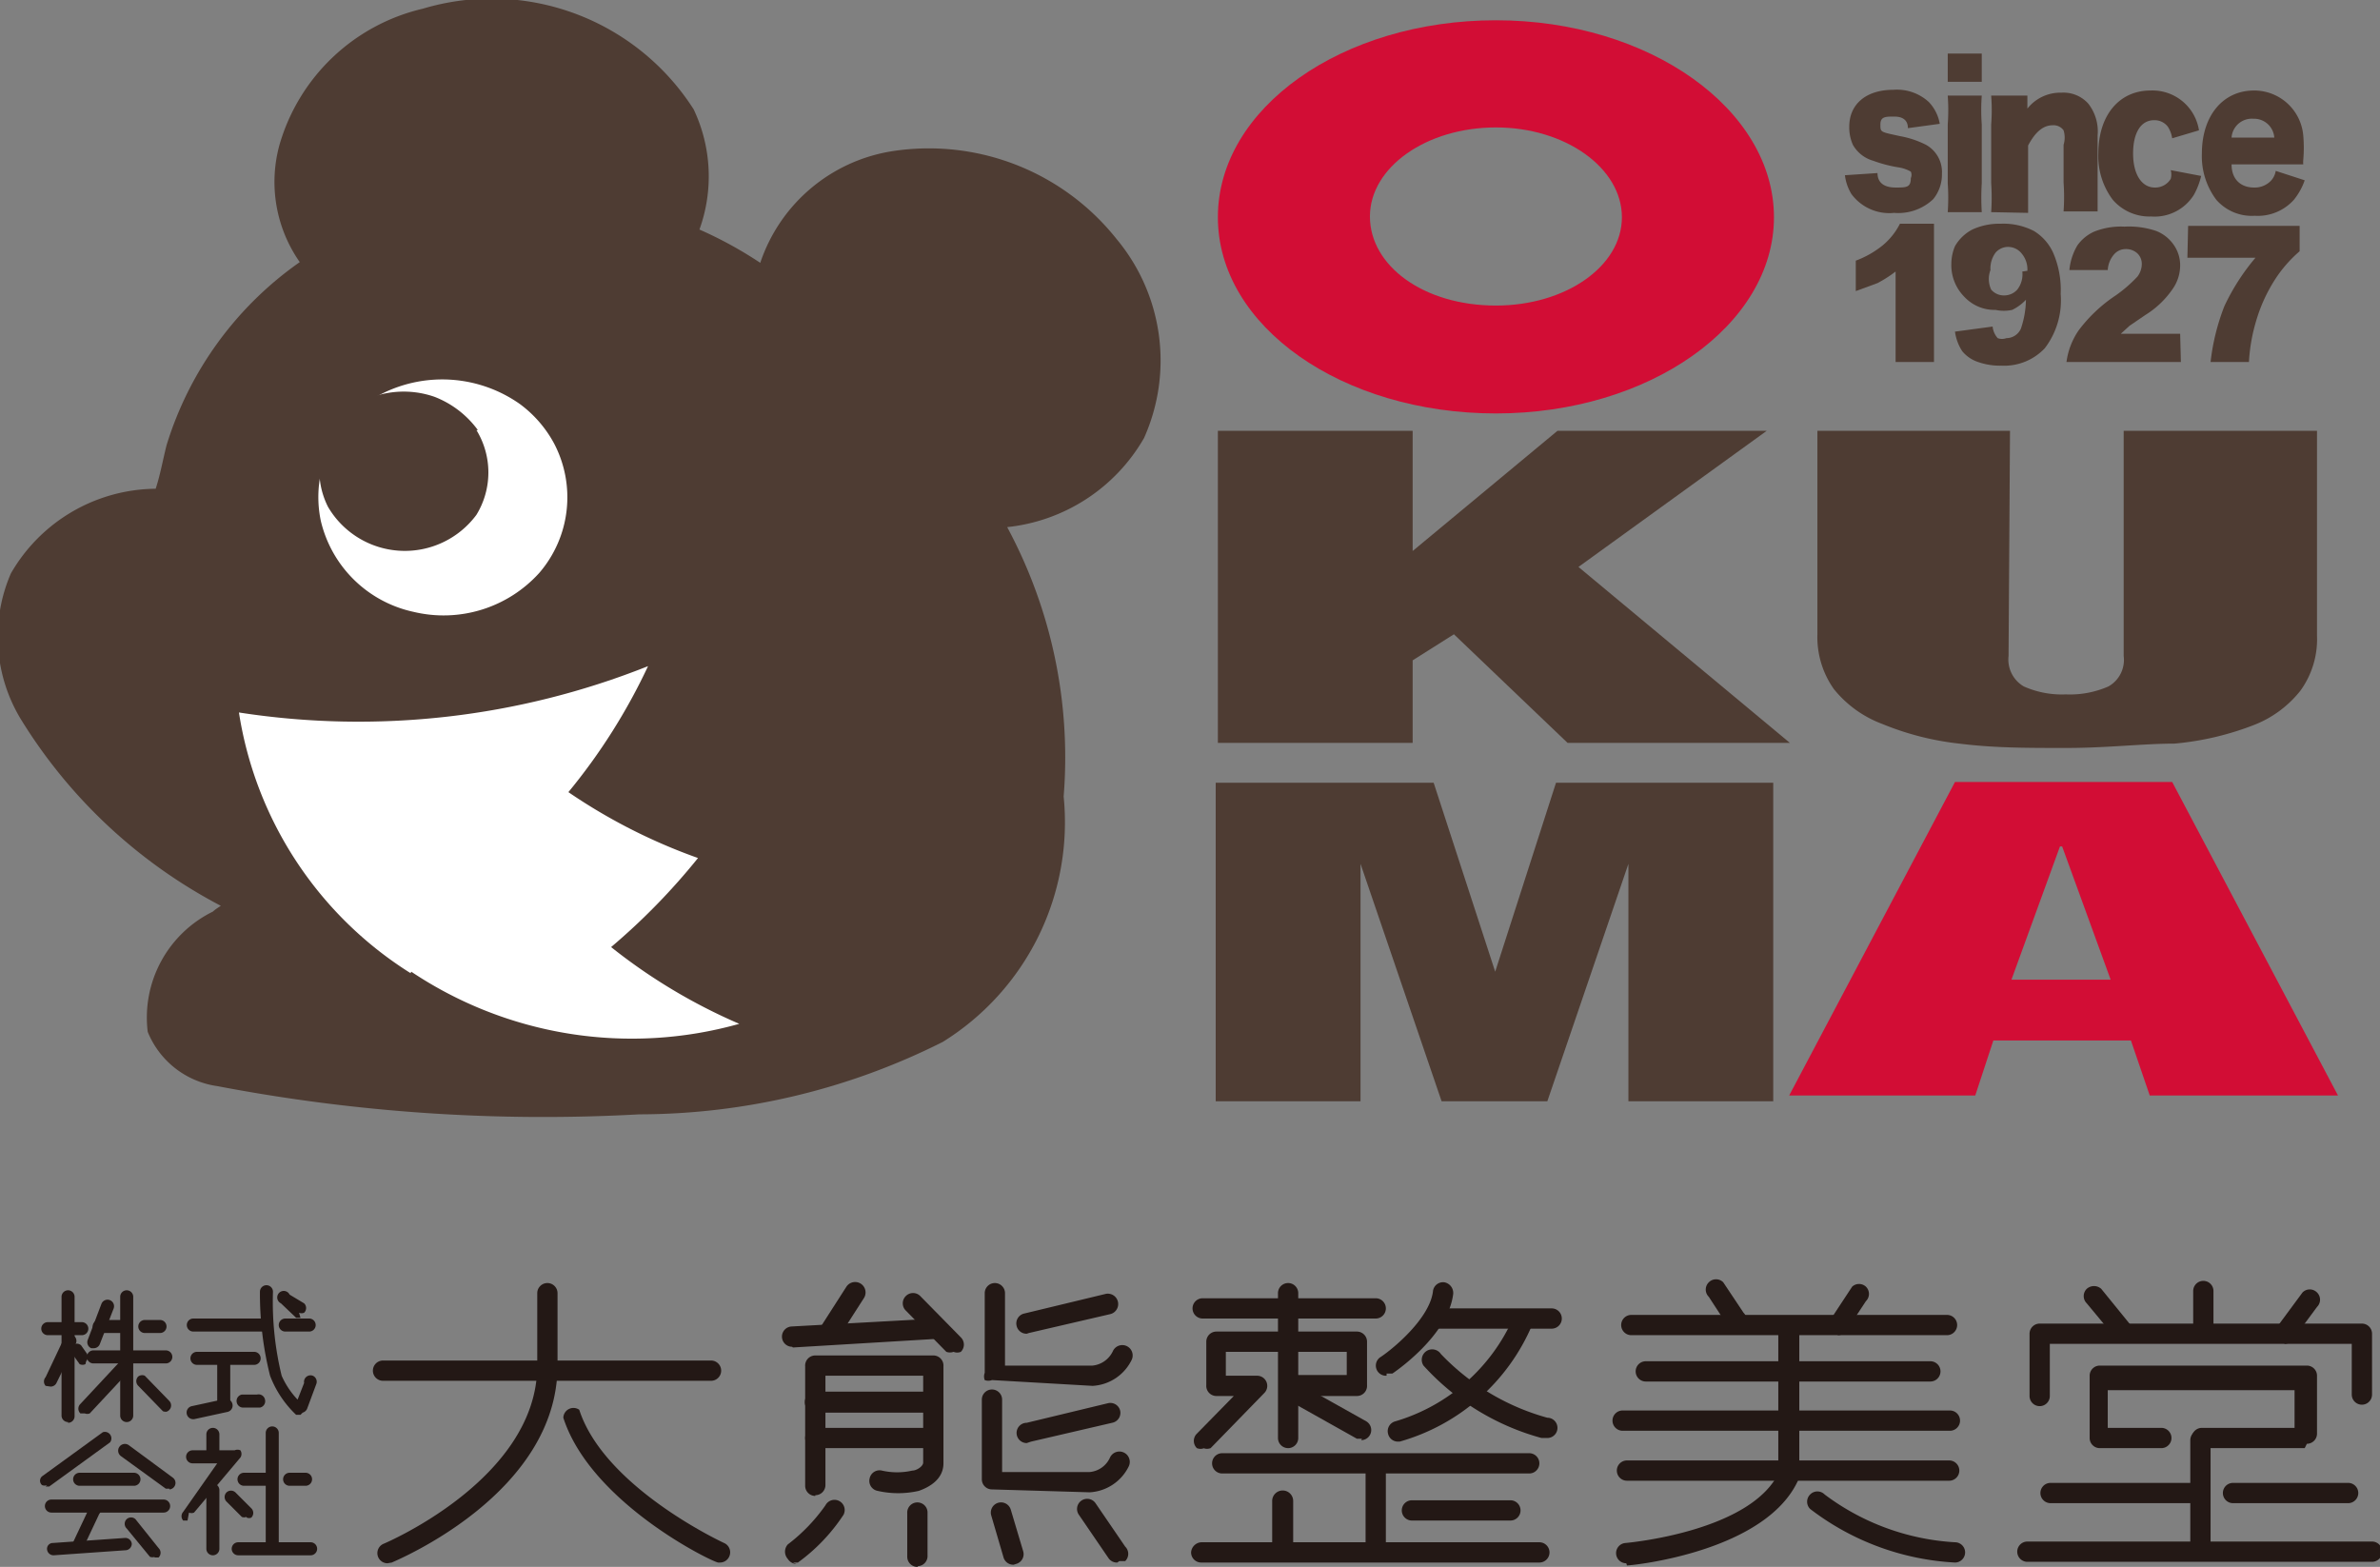 <svg xmlns="http://www.w3.org/2000/svg" viewBox="0 0 32.87 21.64"><rect x="0" y="0" width="32.87" height="21.64" fill="#808080" stroke="none"/><defs><style>.cls-1{fill:#4e3c33;}.cls-2{fill:#d20d35;}.cls-3{fill:#fff;}.cls-4{fill:#231815;}</style></defs><title>アセット 11</title><g id="レイヤー_2" data-name="レイヤー 2"><g id="原データ"><path class="cls-1" d="M25.93,2.39c0,.14.1.2.25.2s.21,0,.21-.13a.11.11,0,0,0,0-.09.5.5,0,0,0-.18-.06,1.87,1.87,0,0,1-.34-.09A.47.47,0,0,1,25.59,2a.59.59,0,0,1-.05-.25c0-.31.23-.51.61-.51a.65.65,0,0,1,.49.17.58.58,0,0,1,.15.3l-.44.06c0-.11-.07-.16-.19-.16s-.19,0-.19.11,0,.1.27.16A1.3,1.3,0,0,1,26.6,2a.43.43,0,0,1,.22.4.54.54,0,0,1-.12.35.7.7,0,0,1-.54.19.65.65,0,0,1-.59-.26.65.65,0,0,1-.09-.26Z"/><path class="cls-1" d="M27.37,1.32a2.76,2.76,0,0,0,0,.4v.81a3.33,3.33,0,0,0,0,.4H26.9a2.86,2.86,0,0,0,0-.4V1.72a2.72,2.72,0,0,0,0-.4Zm0-.58v.39H26.9V.74Z"/><path class="cls-1" d="M27.5,2.93a3,3,0,0,0,0-.4V1.72a2.61,2.61,0,0,0,0-.4H28v.11s0,.05,0,.07a.58.58,0,0,1,.47-.22.46.46,0,0,1,.37.15.62.62,0,0,1,.13.44v.66c0,.15,0,.28,0,.39h-.47a2.91,2.91,0,0,0,0-.4V2a.34.34,0,0,0,0-.2.17.17,0,0,0-.15-.07c-.13,0-.24.09-.34.28v.53c0,.15,0,.26,0,.4Z"/><path class="cls-1" d="M30,1.91a.41.41,0,0,0-.06-.16.23.23,0,0,0-.19-.09c-.18,0-.29.17-.29.46s.12.47.3.47a.25.25,0,0,0,.22-.12.23.23,0,0,0,0-.12l.42.08a1,1,0,0,1-.1.26.64.64,0,0,1-.59.3.67.67,0,0,1-.53-.23,1,1,0,0,1-.2-.64c0-.53.29-.87.72-.87a.65.65,0,0,1,.67.55Z"/><path class="cls-1" d="M30.82,2.27c0,.21.13.32.31.32a.31.31,0,0,0,.23-.09.26.26,0,0,0,.07-.14l.4.13a.89.89,0,0,1-.15.27.67.67,0,0,1-.54.22.65.65,0,0,1-.53-.22,1,1,0,0,1-.2-.64c0-.52.29-.87.72-.87a.68.68,0,0,1,.68.62,1.9,1.9,0,0,1,0,.34.35.35,0,0,0,0,.06Zm.59-.37a.28.28,0,0,0-.29-.26.28.28,0,0,0-.3.26Z"/><path class="cls-1" d="M26.71,3.09V5h-.53V3.75a1.69,1.69,0,0,1-.25.16l-.3.11V3.6A1.33,1.33,0,0,0,26,3.39a.94.94,0,0,0,.24-.3Z"/><path class="cls-1" d="M27,4.58l.52-.07a.28.28,0,0,0,.07.16.17.17,0,0,0,.12,0,.22.22,0,0,0,.2-.13,1.28,1.28,0,0,0,.07-.4.65.65,0,0,1-.19.14.55.55,0,0,1-.23,0,.57.57,0,0,1-.43-.18.62.62,0,0,1-.18-.46A.63.63,0,0,1,27,3.4a.59.59,0,0,1,.24-.23.89.89,0,0,1,.39-.08.92.92,0,0,1,.46.1.68.68,0,0,1,.27.31,1.29,1.29,0,0,1,.1.56,1.09,1.09,0,0,1-.22.75.77.77,0,0,1-.6.24A.91.91,0,0,1,27.32,5a.48.48,0,0,1-.22-.15A.66.66,0,0,1,27,4.58Zm1-.84a.34.34,0,0,0-.08-.24.24.24,0,0,0-.19-.09.23.23,0,0,0-.17.08.37.37,0,0,0-.07.24A.35.35,0,0,0,27.5,4a.23.23,0,0,0,.18.08A.24.24,0,0,0,27.86,4,.34.34,0,0,0,27.93,3.75Z"/><path class="cls-1" d="M30.12,5H28.54a1,1,0,0,1,.17-.44,2.07,2.07,0,0,1,.51-.48,1.91,1.91,0,0,0,.3-.26.29.29,0,0,0,.06-.17.2.2,0,0,0-.06-.15.23.23,0,0,0-.16-.06.21.21,0,0,0-.16.07.36.36,0,0,0-.09.22l-.53,0a.82.82,0,0,1,.11-.34.57.57,0,0,1,.23-.19,1,1,0,0,1,.42-.07,1.18,1.18,0,0,1,.44.06.53.53,0,0,1,.24.19.49.49,0,0,1,.09.29A.57.57,0,0,1,30,4a1.26,1.26,0,0,1-.37.35l-.22.15-.12.11h.82Z"/><path class="cls-1" d="M30.22,3.12h1.54v.35a1.81,1.81,0,0,0-.34.39,2.2,2.2,0,0,0-.26.57,2.43,2.43,0,0,0-.1.57h-.53a3.06,3.06,0,0,1,.19-.77,3,3,0,0,1,.43-.67h-.94Z"/><path class="cls-2" d="M20.66.28C18.54.28,16.82,1.49,16.82,3s1.72,2.71,3.84,2.71S24.5,4.49,24.5,3,22.78.28,20.66.28Zm0,3.94c-1,0-1.74-.55-1.74-1.23s.78-1.23,1.74-1.23S22.4,2.32,22.4,3,21.62,4.22,20.66,4.22Z"/><path class="cls-1" d="M19.51,5.95V7.61h0l2-1.66H24.4L21.8,7.83l2.92,2.43H21.65l-1.57-1.5-.57.36v1.14H16.82V5.95Z"/><path class="cls-1" d="M27.74,9.06a.43.43,0,0,0,.21.42,1.29,1.29,0,0,0,.58.11,1.32,1.32,0,0,0,.59-.11.42.42,0,0,0,.21-.42V5.95H32V8.78a1.21,1.21,0,0,1-.23.76,1.52,1.52,0,0,1-.66.48,4,4,0,0,1-1.08.25c-.43,0-.93.06-1.49.06s-1,0-1.48-.06A3.9,3.9,0,0,1,26,10a1.56,1.56,0,0,1-.67-.48,1.24,1.24,0,0,1-.23-.76V5.95h2.66Z"/><path class="cls-1" d="M19.8,10.81l.85,2.61h0l.84-2.61h3v4.4h-2V11.93h0l-1.12,3.28H19.91l-1.12-3.28h0v3.28h-2v-4.4Z"/><path class="cls-2" d="M30,10.8l2.29,4.33h-2.6l-.26-.76H27.53l-.25.76H24.71L27,10.8Zm-1.55.89-.67,1.84h1.37l-.67-1.84Z"/><path class="cls-1" d="M15.42,3.3a3.31,3.31,0,0,0-3.11-1.21A2.3,2.3,0,0,0,10.5,3.63h0a5.6,5.6,0,0,0-.84-.46,2.16,2.16,0,0,0-.08-1.66A3.31,3.31,0,0,0,5.84.12,2.7,2.7,0,0,0,3.86,2a1.93,1.93,0,0,0,.28,1.62A4.81,4.81,0,0,0,2.3,6.15c-.05.2-.09.42-.15.6a2.33,2.33,0,0,0-2,1.17,2.2,2.2,0,0,0,.13,2,7.11,7.11,0,0,0,2.77,2.59s-.08.05-.11.08a1.63,1.63,0,0,0-.9,1.66A1.22,1.22,0,0,0,3,15a24,24,0,0,0,5.83.39,9.35,9.35,0,0,0,4.19-1A3.57,3.57,0,0,0,14.69,11a6.71,6.71,0,0,0-.78-3.72A2.48,2.48,0,0,0,15.8,6.05,2.62,2.62,0,0,0,15.42,3.3Z"/><path class="cls-3" d="M5.27,5.44a1.86,1.86,0,0,1,1.91.14,1.65,1.65,0,0,1,.47.54,1.6,1.6,0,0,1-.2,1.79,1.78,1.78,0,0,1-1.74.54A1.68,1.68,0,0,1,4.43,7.19,1.6,1.6,0,0,1,5.27,5.44Zm.4,8A5.19,5.19,0,0,1,3.3,9.84,10.8,10.8,0,0,0,8.95,9.2a8.2,8.2,0,0,1-1.1,1.74v0a7.8,7.8,0,0,0,1.79.91,9,9,0,0,1-1.2,1.23,7.77,7.77,0,0,0,1.77,1.06,5.48,5.48,0,0,1-4.53-.72"/><path class="cls-1" d="M6.58,5.94a1.12,1.12,0,0,1,0,1.17A1.23,1.23,0,0,1,4.53,7a1.12,1.12,0,0,1,.13-1.21A1.29,1.29,0,0,1,6,5.48a1.34,1.34,0,0,1,.6.46"/><path class="cls-4" d="M9.82,19.07H5.29a.14.14,0,0,1-.14-.14.14.14,0,0,1,.14-.14H9.82a.14.14,0,0,1,0,.28Z"/><path class="cls-4" d="M5.35,21.59a.14.14,0,0,1-.05-.27s2.12-.89,2.12-2.46v-1a.14.14,0,1,1,.28,0v1c0,1.76-2.2,2.68-2.29,2.72Z"/><path class="cls-4" d="M10,21.58H9.92c-.07,0-1.76-.82-2.14-2A.14.14,0,0,1,8,19.47c.35,1.08,2,1.84,2,1.84a.14.14,0,0,1,.07.19.14.14,0,0,1-.13.08Z"/><path class="cls-4" d="M11.43,18.5l-.08,0a.14.14,0,0,1,0-.2l.34-.53a.14.14,0,1,1,.24.16l-.34.53a.14.14,0,0,1-.12.06Z"/><path class="cls-4" d="M10.94,18.6a.14.14,0,0,1-.14-.13.14.14,0,0,1,.13-.15l2-.11a.14.14,0,0,1,.15.13.14.14,0,0,1-.13.15l-2,.12Z"/><path class="cls-4" d="M13.17,18.67a.15.15,0,0,1-.1,0l-.56-.57a.14.14,0,0,1,0-.2.14.14,0,0,1,.2,0l.56.57a.14.14,0,0,1,0,.2.13.13,0,0,1-.1,0Z"/><path class="cls-4" d="M11.26,20.66a.14.14,0,0,1-.14-.14V18.87a.14.14,0,0,1,.14-.15h1.63a.14.14,0,0,1,.14.15v1.34c0,.12-.06.28-.34.38a1.28,1.28,0,0,1-.57,0,.14.14,0,0,1-.11-.17.14.14,0,0,1,.17-.11.94.94,0,0,0,.42,0c.06,0,.15-.06.15-.11V19H11.4v1.51a.14.14,0,0,1-.14.14Z"/><path class="cls-4" d="M12.85,20H11.26a.14.14,0,0,1-.14-.14.14.14,0,0,1,.14-.14h1.59a.14.14,0,0,1,.14.14.14.14,0,0,1-.14.14Z"/><path class="cls-4" d="M12.85,19.51H11.26a.14.14,0,0,1,0-.29h1.59a.14.14,0,0,1,0,.29Z"/><path class="cls-4" d="M13.7,20.57a.14.14,0,0,1-.14-.14v-1.1a.14.14,0,0,1,.14-.14.14.14,0,0,1,.14.14v1h1.21a.34.34,0,0,0,.28-.2.14.14,0,0,1,.26.12.64.64,0,0,1-.54.36Z"/><path class="cls-4" d="M14.18,19.93a.14.14,0,0,1,0-.28l1.12-.27a.14.14,0,0,1,.17.1.14.14,0,0,1-.11.17l-1.12.26Z"/><path class="cls-4" d="M13.7,19.06a.14.14,0,0,1-.1,0,.14.14,0,0,1,0-.1v-1.1a.14.14,0,0,1,.14-.14.14.14,0,0,1,.14.14v1h1.21a.35.35,0,0,0,.28-.2.14.14,0,0,1,.26.12.64.64,0,0,1-.54.36Z"/><path class="cls-4" d="M14.18,18.42a.14.14,0,0,1-.14-.11.14.14,0,0,1,.11-.17l1.12-.27a.14.14,0,0,1,.06.28l-1.12.26Z"/><path class="cls-4" d="M12.67,21.64a.14.14,0,0,1-.14-.14l0-.6a.14.14,0,0,1,.13-.15.14.14,0,0,1,.15.13l0,.6a.14.14,0,0,1-.13.15Z"/><path class="cls-4" d="M14,21.61a.14.14,0,0,1-.14-.1l-.17-.58a.14.14,0,0,1,.27-.08l.17.57a.14.14,0,0,1-.1.18Z"/><path class="cls-4" d="M15.43,21.58a.14.14,0,0,1-.12-.06l-.41-.6a.14.14,0,0,1,.23-.16l.41.6a.14.14,0,0,1,0,.2l-.08,0Z"/><path class="cls-4" d="M19,18.21H16.61a.14.14,0,1,1,0-.28H19a.14.14,0,1,1,0,.28Z"/><path class="cls-4" d="M17.79,20a.14.14,0,0,1-.14-.14v-2a.14.14,0,0,1,.28,0v2a.14.14,0,0,1-.14.14Z"/><path class="cls-4" d="M16.63,20a.13.13,0,0,1-.1,0,.14.14,0,0,1,0-.2l.51-.52H16.8a.14.14,0,0,1-.14-.15v-.6a.14.14,0,0,1,.14-.14h1.94a.14.14,0,0,1,.14.14v.6a.14.14,0,0,1-.14.15H17.9a.14.14,0,0,1,0-.29h.7v-.32H16.93V19h.43a.14.14,0,0,1,.1.24l-.74.76a.14.14,0,0,1-.1,0Z"/><path class="cls-4" d="M18.81,19.87l-.07,0-.82-.46a.14.14,0,0,1-.06-.19.14.14,0,0,1,.19-.05l.82.46a.14.14,0,0,1-.07.26Z"/><path class="cls-4" d="M19.15,19a.14.14,0,0,1-.08-.26c.18-.12.67-.53.72-.9a.14.14,0,0,1,.16-.13.15.15,0,0,1,.12.16c-.07.58-.81,1.08-.84,1.1l-.08,0Z"/><path class="cls-4" d="M21.43,18.35H19.81a.14.14,0,0,1-.14-.14.14.14,0,0,1,.14-.14h1.62a.14.14,0,0,1,.14.14.14.14,0,0,1-.14.14Z"/><path class="cls-4" d="M21.29,19.86h0a3.4,3.4,0,0,1-1.63-1,.14.14,0,0,1,.24-.16,3.21,3.21,0,0,0,1.47.88.14.14,0,0,1,0,.28Z"/><path class="cls-4" d="M19.31,19.91a.14.14,0,0,1-.14-.11.14.14,0,0,1,.1-.17,2.58,2.58,0,0,0,1.63-1.43.14.14,0,0,1,.18-.08.14.14,0,0,1,.08.18,2.82,2.82,0,0,1-1.83,1.61Z"/><path class="cls-4" d="M21.12,20.35H16.88a.14.14,0,0,1-.14-.14.14.14,0,0,1,.14-.14h4.24a.14.14,0,0,1,.14.14.14.14,0,0,1-.14.14Z"/><path class="cls-4" d="M19,21.55a.14.14,0,0,1-.14-.14V20.26a.14.14,0,0,1,.28,0v1.15a.14.14,0,0,1-.14.14Z"/><path class="cls-4" d="M21.27,21.58H16.59a.14.14,0,0,1-.14-.14.15.15,0,0,1,.14-.14h4.67a.14.14,0,0,1,.14.14.14.14,0,0,1-.14.14Z"/><path class="cls-4" d="M17.71,21.47a.14.14,0,0,1-.14-.14v-.6a.14.14,0,0,1,.29,0v.6a.14.14,0,0,1-.14.14Z"/><path class="cls-4" d="M20.86,21H19.5a.14.14,0,0,1,0-.28h1.36a.14.14,0,0,1,0,.28Z"/><path class="cls-4" d="M24,18.4a.15.15,0,0,1-.12-.06l-.28-.43a.14.14,0,0,1,0-.2.14.14,0,0,1,.2,0l.28.42a.14.14,0,0,1,0,.2l-.08,0Z"/><path class="cls-4" d="M25.39,18.38l-.08,0a.14.14,0,0,1,0-.2l.27-.41a.14.14,0,0,1,.19,0,.14.14,0,0,1,0,.2l-.27.41a.14.14,0,0,1-.12.06Z"/><path class="cls-4" d="M26.89,18.44H22.53a.14.14,0,1,1,0-.28h4.36a.14.14,0,0,1,0,.28Z"/><path class="cls-4" d="M26.66,19.08H22.73a.14.14,0,0,1-.14-.14.14.14,0,0,1,.14-.14h3.93a.14.14,0,0,1,.14.14.14.14,0,0,1-.14.14Z"/><path class="cls-4" d="M26.93,19.76H22.41a.14.14,0,0,1-.14-.14.14.14,0,0,1,.14-.14h4.52a.14.14,0,0,1,.14.14.14.14,0,0,1-.14.14Z"/><path class="cls-4" d="M24.7,20.39a.14.14,0,0,1-.14-.14V18.32a.14.14,0,0,1,.29,0v1.94a.14.14,0,0,1-.14.14Z"/><path class="cls-4" d="M26.92,20.45H22.47a.14.14,0,1,1,0-.28h4.45a.14.14,0,1,1,0,.28Z"/><path class="cls-4" d="M22.46,21.59a.14.14,0,0,1-.14-.13.14.14,0,0,1,.13-.15s1.76-.15,2.13-1a.14.14,0,0,1,.19-.07.15.15,0,0,1,.07.19c-.44,1-2.29,1.19-2.37,1.19Z"/><path class="cls-4" d="M27,21.58h0a3.6,3.6,0,0,1-2-.74.14.14,0,0,1,0-.2.14.14,0,0,1,.2,0A3.31,3.31,0,0,0,27,21.3a.14.14,0,0,1,0,.28Z"/><path class="cls-4" d="M30.43,18.5a.14.14,0,0,1-.14-.14v-.53a.14.14,0,1,1,.28,0v.53a.14.14,0,0,1-.14.14Z"/><path class="cls-4" d="M29.32,18.52a.15.15,0,0,1-.11-.05L28.82,18a.14.14,0,0,1,0-.2.15.15,0,0,1,.2,0l.39.48a.14.14,0,0,1,0,.2.14.14,0,0,1-.09,0Z"/><path class="cls-4" d="M31.55,18.51l-.09,0a.14.14,0,0,1,0-.2l.34-.46a.14.14,0,0,1,.2,0,.14.14,0,0,1,0,.2l-.34.46a.14.14,0,0,1-.11.05Z"/><path class="cls-4" d="M28.17,19.42a.14.14,0,0,1-.14-.14v-.86a.14.14,0,0,1,.14-.14h4.45a.14.14,0,0,1,.14.14v.84a.14.14,0,0,1-.14.14.14.14,0,0,1-.14-.14v-.7H28.31v.72a.14.14,0,0,1-.14.14Z"/><path class="cls-4" d="M31.83,20H30.41a.14.14,0,1,1,0-.28h1.28v-.52H29.11v.52h.74a.14.14,0,0,1,0,.28H29a.14.14,0,0,1-.14-.14V19a.14.14,0,0,1,.14-.14h2.86A.14.14,0,0,1,32,19v.8a.14.14,0,0,1-.14.14Z"/><path class="cls-4" d="M30.32,20.76h-2a.14.14,0,0,1-.14-.14.14.14,0,0,1,.14-.14h2a.14.14,0,0,1,.14.14.14.14,0,0,1-.14.14Z"/><path class="cls-4" d="M32.73,21.57H28a.14.14,0,0,1-.14-.14.14.14,0,0,1,.14-.14h4.76a.14.14,0,0,1,.14.14.14.14,0,0,1-.14.14Z"/><path class="cls-4" d="M30.39,21.47a.14.14,0,0,1-.14-.14V19.89a.14.14,0,1,1,.28,0v1.45a.14.14,0,0,1-.14.14Z"/><path class="cls-4" d="M32.43,20.76H30.84a.14.14,0,0,1-.14-.14.14.14,0,0,1,.14-.14h1.59a.14.14,0,0,1,.14.14.14.14,0,0,1-.14.14Z"/><path class="cls-4" d="M1.14,18.44H.66a.09.09,0,0,1-.09-.09.09.09,0,0,1,.09-.09h.47a.09.09,0,0,1,.09.09.09.09,0,0,1-.09.09Z"/><path class="cls-4" d="M.94,19.64a.09.09,0,0,1-.09-.09V17.91a.09.09,0,1,1,.18,0v1.65a.09.09,0,0,1-.09.09Z"/><path class="cls-4" d="M.63,19.14h0a.09.09,0,0,1,0-.12l.26-.55a.09.09,0,0,1,.16.08l-.27.55a.09.09,0,0,1-.08.05Z"/><path class="cls-4" d="M1.18,18.84a.09.09,0,0,1-.08,0L1,18.7a.09.09,0,0,1,0-.12.09.09,0,0,1,.12,0l.07.1a.09.09,0,0,1,0,.12Z"/><path class="cls-4" d="M1.26,18.62h0a.09.09,0,0,1-.05-.11l.19-.5a.09.09,0,1,1,.17.06l-.19.49a.09.09,0,0,1-.08.06Z"/><path class="cls-4" d="M2.23,18.41H2a.09.09,0,0,1-.09-.09A.09.09,0,0,1,2,18.23h.21a.09.09,0,0,1,.09.09.09.09,0,0,1-.09.09Z"/><path class="cls-4" d="M1.73,18.41H1.37a.09.09,0,0,1-.09-.09.09.09,0,0,1,.09-.09h.36"/><path class="cls-4" d="M2.29,18.83h-1a.09.09,0,1,1,0-.18h1a.09.09,0,1,1,0,.18Z"/><path class="cls-4" d="M1.75,19.64a.09.09,0,0,1-.09-.09V17.91a.09.09,0,0,1,.09-.09.09.09,0,0,1,.09.09v1.64a.09.09,0,0,1-.09.09Z"/><path class="cls-4" d="M1.17,19.52l-.06,0a.09.09,0,0,1,0-.13l.55-.59a.09.09,0,0,1,.13,0,.09.09,0,0,1,0,.13l-.55.59a.09.09,0,0,1-.07,0Z"/><path class="cls-4" d="M2.32,19.49a.09.09,0,0,1-.07,0l-.34-.35a.09.09,0,0,1,0-.13A.09.09,0,0,1,2,19l.34.35a.09.09,0,0,1-.06.15Z"/><path class="cls-4" d="M3.67,18.39h-1a.09.09,0,1,1,0-.18h1a.09.09,0,1,1,0,.18Z"/><path class="cls-4" d="M4.27,18.39H3.94a.09.09,0,1,1,0-.18h.33a.09.09,0,1,1,0,.18Z"/><path class="cls-4" d="M4.15,19.54l-.06,0A1.46,1.46,0,0,1,3.73,19a4.63,4.63,0,0,1-.14-1.16.09.09,0,0,1,.09-.09h0a.09.09,0,0,1,.09.09A4.31,4.31,0,0,0,3.89,19a1.16,1.16,0,0,0,.22.33l.09-.23A.09.09,0,0,1,4.32,19a.09.09,0,0,1,.05.11l-.13.35a.1.1,0,0,1-.06.05Z"/><path class="cls-4" d="M4.15,18.2l-.06,0L3.88,18A.09.09,0,1,1,4,17.88L4.2,18a.09.09,0,0,1,0,.13.09.09,0,0,1-.07,0Z"/><path class="cls-4" d="M3.51,18.85H2.72a.09.09,0,0,1-.09-.09.09.09,0,0,1,.09-.09h.79a.09.09,0,0,1,.09.09.09.09,0,0,1-.09.09Z"/><path class="cls-4" d="M3.13,19.47A.09.09,0,0,1,3,19.38v-.56a.09.09,0,1,1,.18,0v.56a.09.09,0,0,1-.09.09Z"/><path class="cls-4" d="M2.67,19.6a.09.09,0,0,1-.09-.07.09.09,0,0,1,.07-.11l.46-.1a.09.09,0,0,1,.1.07.09.09,0,0,1-.07.11l-.46.1Z"/><path class="cls-4" d="M3.36,19.44a.09.09,0,0,1-.09-.07.09.09,0,0,1,.07-.11l.21,0a.09.09,0,0,1,.11.07.09.09,0,0,1-.07.11l-.21,0Z"/><path class="cls-4" d="M.65,20.51a.09.09,0,0,1-.07,0,.08.08,0,0,1,0-.12l.84-.61a.09.09,0,0,1,.1.14l-.84.61-.05,0Z"/><path class="cls-4" d="M2.34,20.56l-.05,0-.62-.45a.09.09,0,0,1,.11-.15l.61.45a.09.09,0,0,1-.05.16Z"/><path class="cls-4" d="M1.85,20.52H1.1a.09.09,0,0,1,0-.18h.75a.09.09,0,1,1,0,.18Z"/><path class="cls-4" d="M2.26,20.89H.71a.09.09,0,0,1-.09-.09.09.09,0,0,1,.09-.09H2.26a.09.09,0,0,1,.09.09.09.09,0,0,1-.09.09Z"/><path class="cls-4" d="M1,21.32l.25-.53a.09.09,0,0,1,.12,0,.09.09,0,0,1,0,.12l-.25.53"/><path class="cls-4" d="M.74,21.48a.09.09,0,0,1-.09-.08.08.08,0,0,1,.08-.09l1-.07a.09.09,0,0,1,.09.08.09.09,0,0,1-.08.09l-1,.07Z"/><path class="cls-4" d="M2.14,21.5a.09.09,0,0,1-.07,0l-.32-.39a.09.09,0,0,1,0-.13.09.09,0,0,1,.12,0l.32.4a.09.09,0,0,1,0,.13l-.06,0Z"/><path class="cls-4" d="M2.94,20.19a.09.09,0,0,1-.09-.09v-.29a.09.09,0,1,1,.18,0v.29a.09.09,0,0,1-.09.09Z"/><path class="cls-4" d="M2.59,21l-.06,0a.09.09,0,0,1,0-.12L3,20.21H2.66a.09.09,0,1,1,0-.18h.58a.1.1,0,0,1,.08,0,.09.09,0,0,1,0,.1l-.64.76a.09.09,0,0,1-.07,0Z"/><path class="cls-4" d="M3.4,20.95a.08.08,0,0,1-.06,0l-.21-.21a.09.09,0,0,1,0-.13.09.09,0,0,1,.12,0l.22.22a.09.09,0,0,1,0,.13.08.08,0,0,1-.06,0Z"/><path class="cls-4" d="M2.94,21.48a.09.09,0,0,1-.09-.09v-.81a.09.09,0,1,1,.18,0v.81a.09.09,0,0,1-.09.09Z"/><path class="cls-4" d="M4.21,20.52H4a.09.09,0,0,1-.09-.09A.09.09,0,0,1,4,20.34h.22a.09.09,0,0,1,.09.09.09.09,0,0,1-.09.09Z"/><path class="cls-4" d="M3.74,20.52H3.37a.09.09,0,0,1-.09-.09.09.09,0,0,1,.09-.09h.36a.09.09,0,0,1,.09.09.09.09,0,0,1-.09.09Z"/><path class="cls-4" d="M4.29,21.48h-1a.09.09,0,0,1-.09-.09.09.09,0,0,1,.09-.09h1a.09.09,0,0,1,.09.09.09.09,0,0,1-.09.09Z"/><path class="cls-4" d="M3.76,21.45a.09.09,0,0,1-.09-.09V19.79a.09.09,0,0,1,.09-.09.09.09,0,0,1,.09.09v1.57a.09.09,0,0,1-.09.09Z"/><path class="cls-4" d="M11,21.6a.15.15,0,0,1-.12-.07.15.15,0,0,1,0-.2,2.44,2.44,0,0,0,.52-.54.14.14,0,0,1,.25.13,2.53,2.53,0,0,1-.63.66l-.07,0Z"/></g></g></svg>